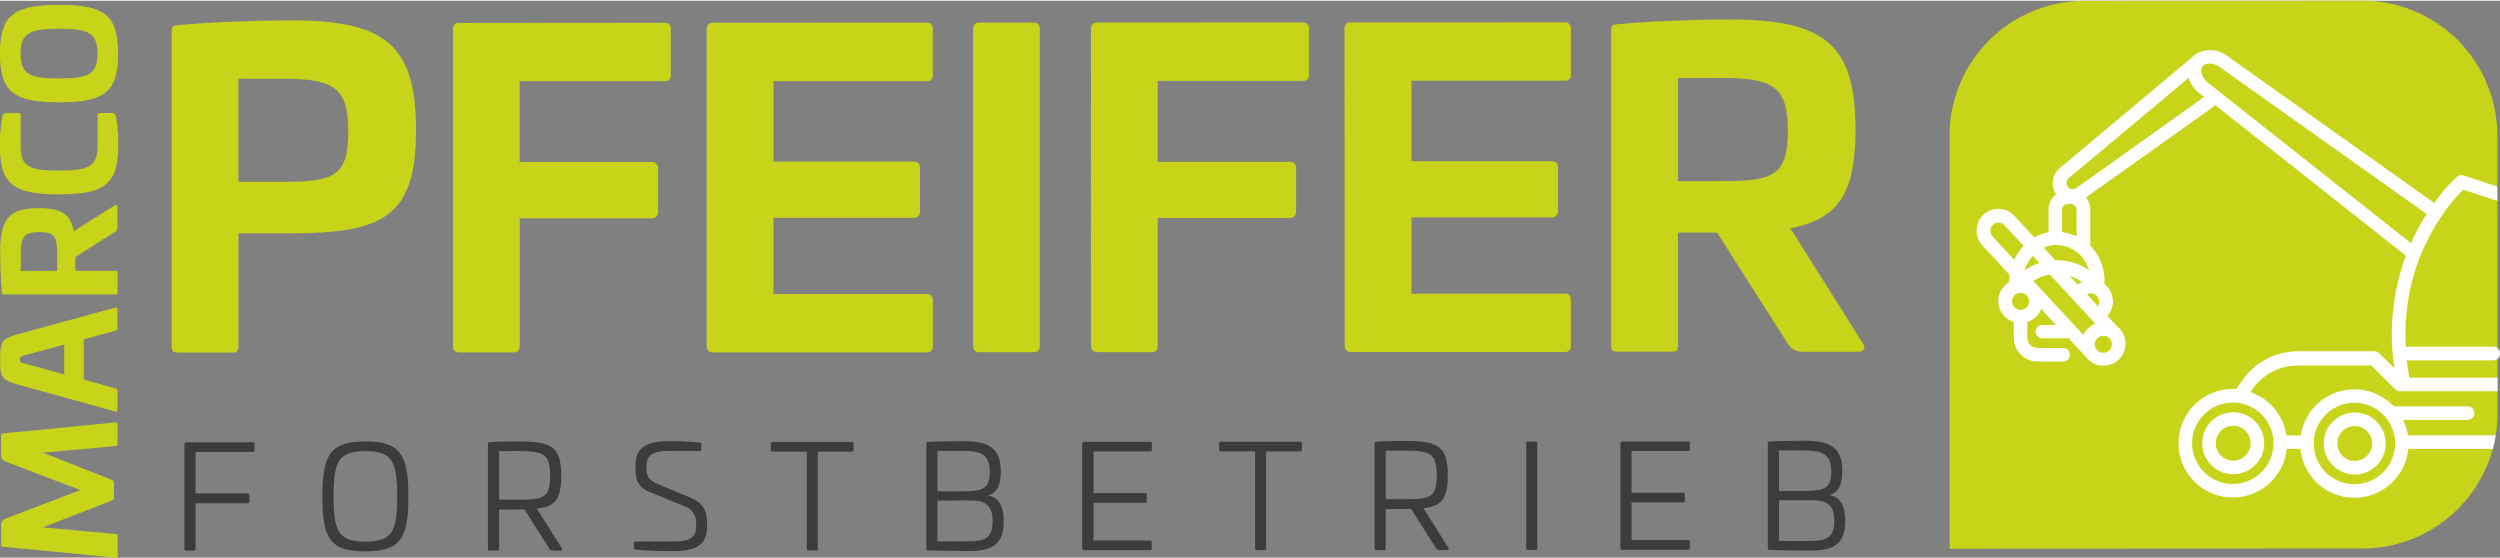 <?xml version="1.0"?>
<svg xmlns="http://www.w3.org/2000/svg" id="Logo" viewBox="0 0 753.84 167.9" width="300" height="67"><rect x="0" y="0" width="753.84" height="167.9" fill="#808080" stroke="none"/><defs><style>.cls-1{fill:#c8d419;}.cls-2{fill:#3c3c3b;}.cls-3{fill:#fff;}</style></defs><path class="cls-1" d="M169.47,90.67c0,25.94-9.48,31.21-37.61,31.23H115.94l0,33.9c0,1.67-.38,2.06-1.92,2.06H97.73c-1.54,0-1.93-.39-1.93-2.06l0-94.89c0-1.41.39-1.67,1.93-1.8,11.3-1,23.62-1.42,34.15-1.43C160,57.68,169.46,65,169.47,90.67ZM115.92,75.29v31.08h13.88c15.27,0,19.25-2.06,19.24-15.16,0-12.84-4-15.92-19.26-15.91Z" transform="translate(-44.02 -51.77)"/><path class="cls-1" d="M244.38,58.41a1.7,1.7,0,0,1,1.92,1.92V74.07A1.7,1.7,0,0,1,244.38,76l-43.66,0,0,24.4,39.68,0a1.79,1.79,0,0,1,2.05,1.92v13.1a1.79,1.79,0,0,1-2,1.93l-39.69,0,0,38.39c0,1.41-.64,2.06-1.92,2.06h-16.3c-1.29,0-1.93-.64-1.94-2l0-95.4a1.7,1.7,0,0,1,1.93-1.93Z" transform="translate(-44.02 -51.77)"/><path class="cls-1" d="M323.35,58.37a1.7,1.7,0,0,1,1.93,1.93V74A1.7,1.7,0,0,1,323.36,76l-46.1,0v24.27l42.12,0a1.8,1.8,0,0,1,2.05,1.93v13.09a1.8,1.8,0,0,1-2.05,1.93l-42.12,0v23l46.1,0a1.7,1.7,0,0,1,1.93,1.93v13.74a1.7,1.7,0,0,1-1.92,1.92l-64.33,0c-1.29,0-1.93-.65-1.93-2.06l0-95.4A1.7,1.7,0,0,1,259,58.4Z" transform="translate(-44.02 -51.77)"/><path class="cls-1" d="M355.64,58.35c1.28,0,1.92.65,1.93,2.06l0,95.27c0,1.42-.64,2.06-1.92,2.06H339.38c-1.29,0-1.93-.64-1.93-2.06l0-95.27c0-1.41.64-2.06,1.92-2.06Z" transform="translate(-44.02 -51.77)"/><path class="cls-1" d="M436.77,58.31a1.71,1.71,0,0,1,1.93,1.93V74a1.71,1.71,0,0,1-1.93,1.93l-43.65,0v24.39l39.68,0a1.8,1.8,0,0,1,2.05,1.93v13.1c0,1.28-.77,1.92-2.06,1.92l-39.67,0,0,38.4c0,1.41-.64,2.05-1.93,2.05H374.93c-1.28,0-1.92-.64-1.92-2L373,60.27a1.71,1.71,0,0,1,1.92-1.93Z" transform="translate(-44.02 -51.77)"/><path class="cls-1" d="M515.75,58.28a1.7,1.7,0,0,1,1.93,1.92V73.94a1.71,1.71,0,0,1-1.93,1.93l-46.1,0v24.27l42.12,0c1.29,0,2.06.64,2.06,1.92v13.1a1.8,1.8,0,0,1-2.05,1.93l-42.12,0v23l46.1,0a1.7,1.7,0,0,1,1.93,1.92v13.74a1.71,1.71,0,0,1-1.93,1.93l-64.33,0c-1.28,0-1.93-.64-1.93-2.05l-.05-95.41a1.7,1.7,0,0,1,1.93-1.92Z" transform="translate(-44.02 -51.77)"/><path class="cls-1" d="M603.53,90.46c0,19.39-5.13,27.1-19.64,29.93l21.85,34.66c1,1.41.39,2.57-1.54,2.57H588c-2.95,0-3.85-.89-5.14-2.82l-21.07-33.12H550l0,33.9c0,1.67-.38,2-1.92,2H531.78c-1.54,0-1.93-.38-1.93-2.05l0-94.89c0-1.41.38-1.67,1.92-1.8,11.3-1,23.63-1.42,34.15-1.43C594,57.47,603.51,64.78,603.53,90.46ZM550,75.08l0,31.07h13.87c15.27,0,19.25-2.07,19.25-15.16,0-12.85-4-15.92-19.27-15.92Z" transform="translate(-44.02 -51.77)"/><path class="cls-1" d="M44.31,182.81c0-.46.32-.55.72-.59l33.7-3.29a.61.61,0,0,1,.73.68v5.77c0,.45-.22.63-.72.67l-21.77,2,20.73,8.16a1,1,0,0,1,.68.95v4.31a1.06,1.06,0,0,1-.68,1L57,210.56l21.77,2c.5,0,.73.22.73.67V219a.61.61,0,0,1-.73.69L45.1,216.42c-.46,0-.73-.14-.73-.59v-5.49a2.3,2.3,0,0,1,1.76-2.59l22.09-8.44-22.09-8.43a2.26,2.26,0,0,1-1.82-2.58Z" transform="translate(-44.02 -51.77)"/><path class="cls-1" d="M49.51,152.29l29.21-8c.54-.09.72.14.72.59v5.81c0,.41-.19.45-.73.59l-9.43,2.59V166l9.44,2.63c.54.14.72.18.72.63v5.77c0,.49-.19.68-.73.58l-29.21-8.1c-5-1.36-5.45-2.27-5.45-7.53C44.07,154.52,44.57,153.65,49.51,152.29Zm1.86,8.84,12,3.31v-9l-12,3.27c-1.09.32-1.31.36-1.31,1.27S50.28,160.86,51.37,161.13Z" transform="translate(-44.02 -51.77)"/><path class="cls-1" d="M55.7,114.31c6.85,0,9.58,1.81,10.58,6.94l12.24-7.72c.5-.36.91-.14.91.55v5.71a1.8,1.8,0,0,1-1,1.82l-11.69,7.44v4.17h12c.59,0,.73.13.73.68v5.76c0,.54-.14.68-.73.68l-33.51,0c-.5,0-.6-.14-.64-.69-.37-4-.5-8.34-.51-12.06C44.05,117.68,46.63,114.32,55.7,114.31Zm-5.43,18.92h11v-4.9c0-5.4-.73-6.81-5.36-6.8s-5.62,1.41-5.62,6.8Z" transform="translate(-44.02 -51.77)"/><path class="cls-1" d="M44.72,86.64c.17-.68.45-1,1.22-1h3.63a.6.6,0,0,1,.68.68v9.29c0,6.26,2.73,7.35,11.57,7.35s11.61-1.1,11.61-7.36v-9.3a.61.61,0,0,1,.69-.68h3.67c.73,0,1,.36,1.18,1a45.19,45.19,0,0,1,.68,8.94c0,11.57-4.07,14.56-17.82,14.57S44,107.14,44,95.58A48.41,48.41,0,0,1,44.72,86.64Z" transform="translate(-44.02 -51.77)"/><path class="cls-1" d="M61.89,53c13.7,0,17.73,3.12,17.74,14.69s-4,14.69-17.73,14.7S44,79.29,44,67.72,48.1,53,61.89,53Zm0,22.18c8.8,0,11.52-1.23,11.52-7.49s-2.73-7.48-11.53-7.48-11.66,1.23-11.65,7.49S53,75.2,61.9,75.2Z" transform="translate(-44.02 -51.77)"/><path class="cls-2" d="M120.2,184.89c.4,0,.57.18.57.52v1.84c0,.39-.17.57-.57.57H103v12.5h15.65a.51.51,0,0,1,.57.57v1.83a.51.51,0,0,1-.57.57H103V217a.51.51,0,0,1-.57.57H100.2a.51.51,0,0,1-.57-.57V185.56a.58.58,0,0,1,.65-.66Z" transform="translate(-44.02 -51.77)"/><path class="cls-2" d="M167.17,201.26c0,12.8-2.49,16.52-13,16.53s-12.94-3.71-12.94-16.52,2.48-16.61,12.93-16.62S167.16,188.45,167.17,201.26Zm-22.56,0c0,10.57,1.5,13.59,9.58,13.59s9.62-3,9.61-13.6-1.49-13.68-9.62-13.68S144.61,190.69,144.61,201.27Z" transform="translate(-44.02 -51.77)"/><path class="cls-2" d="M213.24,195c0,7.17-1.92,9.31-7.34,9.93l7.49,11.88c.3.4.13.75-.44.75H211a1.52,1.52,0,0,1-1.48-.79l-7.35-11.62-7.65.05V217c0,.44-.13.57-.57.57h-2.23c-.44,0-.57-.13-.57-.57l0-31.56c0-.44.13-.52.57-.57,2.76-.17,6.26-.22,8.31-.22C210,184.63,213.24,185.89,213.24,195Zm-18.71-7.42V202.2h5.29c7.95,0,10.09-.31,10.09-7.17s-2.14-7.47-10.1-7.47Z" transform="translate(-44.02 -51.77)"/><path class="cls-2" d="M255,185c.35,0,.48.22.48.48V187c0,.35-.13.52-.44.52h-9.65c-4.33,0-6.43,1.31-6.42,4.41v.7c0,2.41.56,3.72,3.58,4.94l10,4.19c4.06,1.79,4.67,4.68,4.68,7.39v1.31c0,6.73-5.42,7.26-11,7.26-3.1,0-7.34-.13-10.62-.48-.31,0-.44-.17-.44-.52V215.3a.47.47,0,0,1,.52-.48h11.59c4,0,6.64-.88,6.64-4.37v-1a5,5,0,0,0-3.42-5.2l-10.7-4.4c-3.59-1.49-4.16-4.07-4.16-7.08v-1c0-6.25,4.85-7.22,10.88-7.22A84.09,84.09,0,0,1,255,185Z" transform="translate(-44.02 -51.77)"/><path class="cls-2" d="M300.89,184.8a.46.46,0,0,1,.53.52v1.84c0,.39-.17.57-.53.57H290.62l0,29.2a.5.5,0,0,1-.57.57h-2.18c-.4,0-.57-.17-.57-.57l0-29.19H277a.51.51,0,0,1-.57-.57v-1.83a.5.5,0,0,1,.57-.53Z" transform="translate(-44.02 -51.77)"/><path class="cls-2" d="M345.8,193.61c0,4-1.05,6.6-3.67,7.25V201c3.67.69,4.55,4.19,4.55,7.82,0,7.34-4.06,8.87-10.62,8.88-2.05,0-9.39-.09-12.15-.22-.43,0-.57-.13-.57-.56V185.36c0-.44.13-.53.56-.57,2.76-.18,8.7-.22,10.71-.22C341.81,184.56,345.79,186.44,345.8,193.61Zm-19.11-6.11v12.19h6.95c6.34,0,8.83-.36,8.82-5.86,0-5.29-2.71-6.34-8.08-6.34Zm0,15v12.28h9.53c4.68,0,7.13-1,7.12-6,0-5.29-2.57-6.34-6.68-6.33Z" transform="translate(-44.02 -51.77)"/><path class="cls-2" d="M390.78,184.76c.35,0,.57.17.57.52v1.84a.5.5,0,0,1-.57.56h-17v12.55h15.47c.4,0,.57.17.57.53v1.83c0,.39-.17.57-.56.57H373.74v11.36h17c.36,0,.57.18.57.53v1.83a.5.5,0,0,1-.57.57H371a.58.58,0,0,1-.66-.66V185.42a.58.58,0,0,1,.65-.65Z" transform="translate(-44.02 -51.77)"/><path class="cls-2" d="M436.07,184.73a.47.47,0,0,1,.53.53v1.83c0,.4-.17.57-.53.57H425.8l0,29.19c0,.4-.18.57-.57.57h-2.18c-.4,0-.58-.17-.58-.56v-29.2H412.21a.5.5,0,0,1-.57-.56v-1.84c0-.35.22-.52.57-.52Z" transform="translate(-44.02 -51.77)"/><path class="cls-2" d="M480.58,194.85c0,7.17-1.92,9.31-7.34,9.93l7.48,11.88c.31.4.14.75-.44.75h-1.92a1.53,1.53,0,0,1-1.48-.79L469.53,205l-7.65.05v11.8c0,.43-.13.57-.57.57h-2.22c-.44,0-.57-.13-.57-.57l0-31.56c0-.44.13-.52.57-.57,2.75-.17,6.25-.22,8.31-.22C477.3,184.5,480.58,185.76,480.58,194.85Zm-18.71-7.42v14.64h5.28c8,0,10.1-.31,10.1-7.17s-2.15-7.47-10.1-7.47Z" transform="translate(-44.02 -51.77)"/><path class="cls-2" d="M507,184.7c.39,0,.56.18.56.52l0,31.6c0,.4-.17.57-.57.57h-2.23c-.35,0-.53-.17-.53-.56v-31.6a.47.47,0,0,1,.52-.53Z" transform="translate(-44.02 -51.77)"/><path class="cls-2" d="M553,184.68c.35,0,.57.17.57.52V187a.5.5,0,0,1-.57.56H536v12.55h15.47c.4,0,.57.17.57.53v1.83c0,.39-.17.57-.57.57H536v11.36h17a.5.5,0,0,1,.57.53v1.83a.5.5,0,0,1-.57.57H533.28a.58.58,0,0,1-.66-.66V185.34a.57.57,0,0,1,.65-.65Z" transform="translate(-44.02 -51.77)"/><path class="cls-2" d="M599.54,193.48c0,4-1,6.6-3.67,7.26v.13c3.68.7,4.55,4.19,4.55,7.82,0,7.35-4.06,8.88-10.62,8.88-2,0-9.39-.08-12.15-.21-.44,0-.57-.13-.57-.57V185.23c0-.43.13-.52.57-.57,2.75-.17,8.69-.22,10.71-.22C595.56,184.44,599.54,186.31,599.54,193.48Zm-19.1-6.11v12.2h6.95c6.34,0,8.83-.35,8.83-5.86,0-5.29-2.72-6.33-8.09-6.33Zm0,15v12.28H590c4.67,0,7.12-1,7.12-5.95,0-5.29-2.58-6.33-6.69-6.33Z" transform="translate(-44.02 -51.77)"/><path class="cls-1" d="M797.11,156.53V176.2a40.58,40.58,0,0,1-.53,6.55c-.23,1.4-.53,2.74-.88,4.09a40.76,40.76,0,0,1-39.31,30.1L631.93,217l-.06-124.46a40.72,40.72,0,0,1,40.72-40.74l83.71-.06a40.72,40.72,0,0,1,40.75,40.72v19.64Z" transform="translate(-44.02 -51.77)"/><path class="cls-3" d="M717.4,175.85a9.34,9.34,0,1,0,9.35,9.35A9.38,9.38,0,0,0,717.4,175.85Zm0,14.58a5.25,5.25,0,1,1,5.26-5.23A5.24,5.24,0,0,1,717.4,190.43Z" transform="translate(-44.02 -51.77)"/><path class="cls-3" d="M754.05,175.94a9.34,9.34,0,1,0,9.35,9.32A9.34,9.34,0,0,0,754.05,175.94Zm0,14.58a5.25,5.25,0,1,1,5.26-5.26A5.25,5.25,0,0,1,754.05,190.52Z" transform="translate(-44.02 -51.77)"/><path class="cls-3" d="M797.11,159.71a2,2,0,0,0,.76-1.57,2.09,2.09,0,0,0-.76-1.61,2.11,2.11,0,0,0-1.29-.44H769.46c-1.5-27.13,13.59-43.7,17.33-47.35l10.26,3.39V107.8l-10.12-3.33a2.19,2.19,0,0,0-2,.38,51.05,51.05,0,0,0-6.9,7.89L715.64,68.43a8.59,8.59,0,0,0-8.15-1.23,2,2,0,0,0-1,.41L706,68a2.26,2.26,0,0,0-.32.27L665.2,102.16a5.91,5.91,0,0,0-1.15,8c-.14.12-.29.2-.43.32a5.83,5.83,0,0,0-1.9,4.24v6.84a13.55,13.55,0,0,0-4.27,1.58l-6-6.49a6.45,6.45,0,0,0-4.59-2.11,6.55,6.55,0,0,0-4.71,1.73,6.63,6.63,0,0,0-2.1,4.82,6.44,6.44,0,0,0,1.75,4.47l8.24,8.92a17,17,0,0,0-.2,2c0,.06,0,.09,0,.15a6.61,6.61,0,0,0,1.4,12v4.74a7.22,7.22,0,0,0,7.19,7.19l7.69,0a2,2,0,1,0,0-4.09l-7.69,0a3.13,3.13,0,0,1-3.1-3.1v-4.74a6.67,6.67,0,0,0,4.16-3.91l4.47,4.79h-4.09a2.07,2.07,0,0,0-2,2.05,2,2,0,0,0,2,2H667a1.67,1.67,0,0,0,.67-.14l4.74,5.14.26.18a6.66,6.66,0,1,0,9.5-9l-.09-.17-2.6-2.78a6.52,6.52,0,0,0,1.67-4.33,6.65,6.65,0,0,0-2.55-5.23c0-.26,0-.55,0-.84a15.5,15.5,0,0,0-4.29-10.82v-11a5.72,5.72,0,0,0-1.26-3.51l39-27.77,57.41,45.34a68.35,68.35,0,0,0-3.42,34l-4.59-4.59a2.06,2.06,0,0,0-1.46-.58H736.81A20.57,20.57,0,0,0,720,166.44l-1.72,2.45c-.33,0-.65-.06-1-.06a16.36,16.36,0,1,0,16.28,18.07h4.12a16.35,16.35,0,0,0,32.54,0l25.48,0c.35-1.35.65-2.69.88-4.09l-26.48,0a16.82,16.82,0,0,0-1.46-4.65l19.46,0a2,2,0,1,0,0-4.09l-22.3,0a16.31,16.31,0,0,0-28,8.76h-4.36a16.35,16.35,0,0,0-10.81-13.06l.7-1a16.51,16.51,0,0,1,13.48-7h22.27l7.19,7.16a2,2,0,0,0,1.43.59l29.41,0v-4.1l-26.54,0c-.33-1.78-.62-3.53-.82-5.23h26.07A2,2,0,0,0,797.11,159.71Zm-131.3-44.95a1.68,1.68,0,0,1,.58-1.23A2.53,2.53,0,0,1,668,113a2,2,0,0,1,2.19,1.81v8a14.78,14.78,0,0,0-4.38-1.26ZM657,128.67l2,2.19a14.73,14.73,0,0,0-4.53,2.28A11.52,11.52,0,0,1,657,128.67Zm-12.19-5.84a2.56,2.56,0,0,1-.64-1.7,2.47,2.47,0,0,1,4.3-1.66l5.76,6.19a15.6,15.6,0,0,0-2.84,4.24ZM653.3,145a2.57,2.57,0,1,1,0-5.14,2.6,2.6,0,0,1,2.57,2.57A2.56,2.56,0,0,1,653.3,145Zm18.94,7.54-15.08-16.28a12.07,12.07,0,0,1,5-1.9l13.68,14.79A6.71,6.71,0,0,0,672.24,152.49Zm-4.12-17.77a10.63,10.63,0,0,1,3.65,1.84,6.61,6.61,0,0,0-1.26.74Zm12.71,20.61a2.57,2.57,0,1,1-2.57-2.6A2.58,2.58,0,0,1,680.83,155.33ZM674.43,140a2.59,2.59,0,0,1,2.22,3.89l-3.33-3.62A2.42,2.42,0,0,1,674.43,140Zm-.5-6.95a16.3,16.3,0,0,0-9.7-3c-.15,0-.26,0-.41,0l-3.54-3.8a9.4,9.4,0,0,1,3.92-.85A10.34,10.34,0,0,1,673.93,133.09Zm-3.88-24.76a1.88,1.88,0,0,1-2.25-3L704,75a9.29,9.29,0,0,0,3.19,4.64l1.46,1.14Zm39.69-31.86c-1.78-1.4-2.51-3.62-1.58-4.85s3.25-1.17,5.12.14l62.46,44.34a71.28,71.28,0,0,0-4.74,8.8ZM753.93,173a12.27,12.27,0,1,1-12.24,12.28A12.27,12.27,0,0,1,753.93,173ZM729.56,185.2a12.27,12.27,0,1,1-12.28-12.27A12.27,12.27,0,0,1,729.56,185.2Z" transform="translate(-44.02 -51.77)"/></svg>
